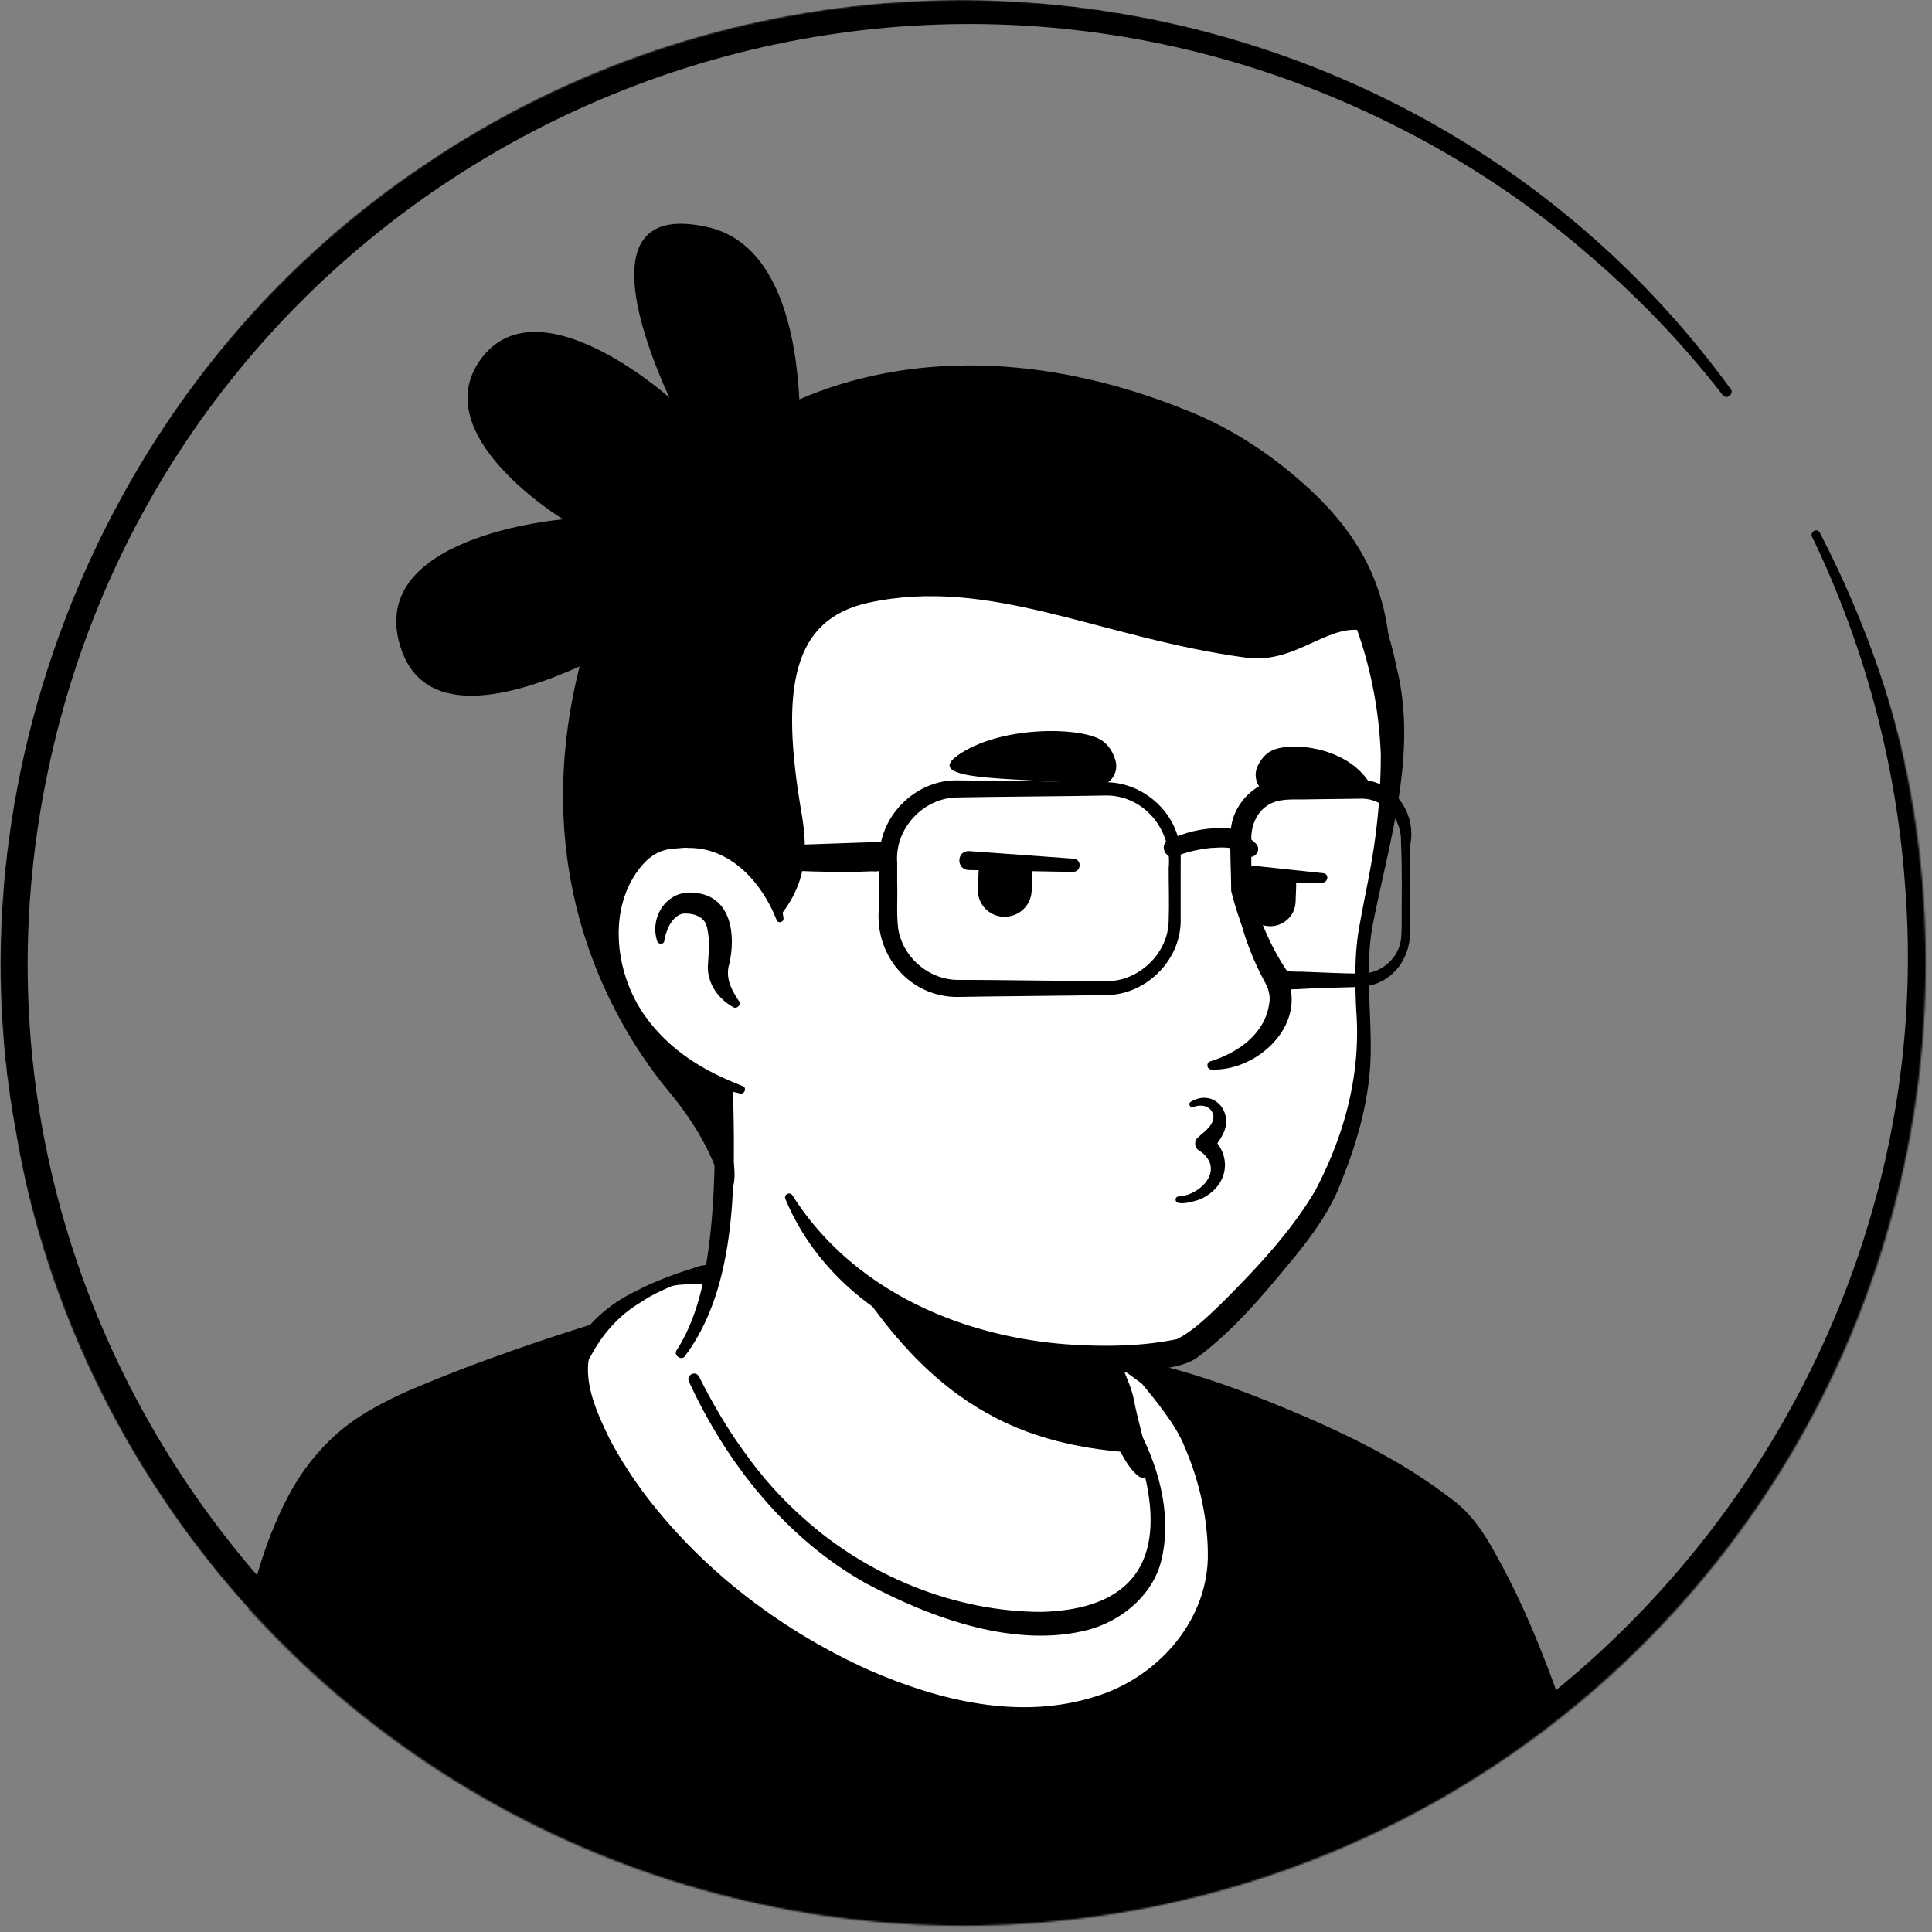 <svg xmlns="http://www.w3.org/2000/svg" width="1200" height="1200" fill="none" viewBox="0 0 1200 1200"><rect x="0" y="0" width="1200" height="1200" fill="#808080" stroke="none"/><mask id="a" width="1197" height="1197" x="0" y="0" maskUnits="userSpaceOnUse" style="mask-type:alpha"><circle cx="598.033" cy="598.033" r="598.033" fill="#D9D9D9"/></mask><g mask="url(#a)"><path fill="#fff" d="M925.883 1091.76c-2.745 1.97-5.882 3.93-8.627 5.89-3.138 1.96-5.883 3.92-9.02 5.49-2.745 1.57-5.098 3.13-7.843 4.7-.392.4-.784.4-1.177.79-9.019 5.49-18.431 10.59-27.843 15.29a89.029 89.029 0 0 1-8.627 4.32s-.392.39-.784.39c-3.138 1.57-6.275 3.13-9.412 4.7-6.275 3.14-12.941 5.89-19.216 8.63-3.137 1.57-6.667 2.75-9.804 3.92-3.137 1.18-6.666 2.75-9.804 3.92-3.137 1.18-6.666 2.75-9.804 3.93h-.392c-3.137 1.17-6.666 2.35-9.804 3.52-7.059 2.36-14.51 4.71-21.568 7.06-2.353.79-5.098 1.57-7.451 2.36a236.202 236.202 0 0 1-22.353 5.88c-2.745.78-5.49 1.18-8.628 1.96-7.059 1.57-14.51 3.14-21.568 4.71-1.569.39-2.745.39-4.314.78-2.353.39-5.098.78-7.451 1.18-3.529.39-6.667 1.17-10.196 1.56-1.569.4-3.137.4-4.706.79-1.961.39-4.314.78-6.667.78-6.274.79-12.941 1.57-19.215 2.36-1.961.39-4.314.39-6.275.78h-.392c-2.745.39-5.49.39-8.235.79-2.745.39-5.49.39-8.236.39-1.568 0-3.529.39-5.098.39-3.137 0-5.882.39-8.627.39-3.922 0-7.451.39-11.373.39h-19.607c-165.491-2.35-314.118-72.55-420.393-183.92 0 0 0-.39-.392-.39-11.765-10.588-1.568-67.059 45.883-102.745 59.607-45.098 202.353-73.333 202.353-73.333s55.294-9.02 260.392 33.725c120 25.098 211.372 61.569 262.353 160.393 10.588 20.39 21.176 51.76-16.079 68.23Z"/><path fill="#000" d="M680.785 858.823c75.294 15.295 155.686 31.765 217.647 81.569 20.784 16.863 34.51 41.569 45.883 65.488 5.49 11.77 10.98 23.92 15.294 36.87 2.353 8.62 5.882 18.43 3.921 28.62-.392 2.75-2.745 6.28-4.706 8.24-9.019 9.02-18.823 14.51-28.627 21.57-57.647 40-123.922 68.23-192.549 83.13-152.941 33.34-318.432 7.45-452.941-72.94-44.706-27.06-85.883-60-121.177-98.82-3.921-4.71-3.921-12.55-3.921-17.648.392-11.765 3.529-23.137 7.451-33.726 9.411-24.313 21.568-48.627 42.353-65.49 14.902-10.196 30.98-18.823 47.451-25.882 51.764-21.961 106.274-37.255 162.352-43.53 4.706-.392 5.491 6.275.785 7.059-53.726 10.981-107.059 27.451-156.863 49.804-18.039 9.02-37.255 16.863-51.765 30.981-13.725 14.902-23.529 33.333-31.372 52.156-5.098 11.373-8.628 29.412-7.059 38.436 24.706 29.41 53.725 55.29 85.098 77.64 171.765 120 432.549 127.85 615.294 27.85 16.471-9.02 32.549-19.22 47.843-29.81 7.451-5.1 15.294-9.41 21.177-15.29.392-.39 0 0 0 .39s-.392.78-.392.78c.392-4.7-1.177-10.98-3.138-17.25-7.059-22.75-18.431-46.67-30.588-67.451-19.216-30.981-51.765-50.589-84.706-66.275-22.745-10.588-46.666-18.823-70.98-26.667-24.314-7.843-49.02-14.509-73.726-20.392-6.274-1.568-4.313-10.588 1.961-9.412Z"/><path fill="#000" d="M1056.08 1334.9H64.316s58.432-123.13 84.314-263.53c18.039-97.252 31.372-154.114 81.961-185.487 35.686-21.961 112.157-44.706 145.098-56.47 22.353-7.844 27.059-1.177 43.137-5.491 0 1.961.392 3.53.392 5.491 0 0 42.353 125.882 152.549 170.587 89.804 36.47 143.137 12.16 151.373-28.235 5.098-25.882-10.981-68.235-19.216-81.96-4.706-3.922-7.843-9.804-9.412-15.687l-3.137-12.941c7.451-1.568 14.51-3.529 21.569-5.882 2.353-.784 4.313-1.569 6.666-2.353 45.098 11.765 141.569 49.804 184.314 89.02 16.863 15.686 56.863 94.118 82.745 207.838 29.801 129.02 69.411 185.1 69.411 185.1Z"/><path fill="#000" d="M1065.1 1339.61c-295.295 1.96-709.805 6.66-1000.393 5.49-7.059 0-12.157-7.85-9.02-14.12 34.902-76.86 62.353-158.82 80-241.57 1.961-10.59 6.275-31.37 8.236-41.96 9.019-43.14 16.078-85.881 39.215-125.489 7.843-12.942 18.039-25.098 30.196-34.902 11.765-9.412 25.49-16.471 39.216-22.745 43.922-18.824 88.235-33.726 133.333-47.451 10.589-2.353 21.177.392 31.373-1.961 5.882-1.569 12.157 2.745 12.549 9.019l.392 5.491-10.588-9.804c4.314 0 8.235 2.745 9.412 6.666 3.137 9.02 7.451 18.432 11.764 27.451 13.334 27.059 29.804 52.549 49.804 74.902 26.275 29.804 59.216 53.334 96.863 66.667 38.039 14.116 105.882 26.276 124.706-19.216 3.137-8.235 2.745-16.862 1.568-25.882-2.745-18.431-9.019-38.039-18.039-54.51l1.961 2.353c-6.275-8.235-8.627-18.039-7.843-27.451v-9.412c0-.784.784-1.568 1.569-1.568 4.705-1.569 9.019-3.53 13.725-5.098 4.314-1.961 8.627-3.922 12.941-6.275 1.177-.784 2.353-.392 3.53 0 25.882 6.667 50.588 15.686 75.294 25.882 36.862 15.295 73.333 32.55 105.098 57.255 11.372 8.236 19.608 20.393 26.274 32.549 13.334 23.53 23.922 47.839 33.334 72.549 16.47 43.14 28.627 87.84 39.22 132.94 13.33 49.81 29.41 99.22 54.11 144.71 2.75 4.7 5.49 9.41 8.24 14.12l.78.78v.39c2.36 1.96 2.75 7.45 1.18 10.2Zm-18.04-9.41c-1.96 1.96-1.57 7.45 0 9.41v-.39l-.78-1.18c-27.46-45.1-44.71-95.69-58.828-146.28-7.059-24.7-12.157-51.37-19.216-76.47-13.725-49.41-30.588-99.21-55.294-144.31-4.314-7.451-9.019-15.686-14.902-21.568-11.372-10.589-24.706-19.216-38.039-27.451-21.961-12.942-45.49-24.314-69.412-34.118-23.921-9.804-48.235-18.824-72.941-25.49l5.882-.392c-10.588.784-20.784 1.176-30.98.784l1.569-2.353c2.353 3.922 5.098 10.588 7.451 14.118 2.745 3.529 5.882 6.274 9.411 7.843.785.784 1.569 1.568 1.961 2.353 14.118 27.059 28.235 67.451 18.039 97.647-23.529 59.217-102.353 49.807-150.588 31.377-40.392-13.73-76.863-40.005-105.098-72.161-28.235-32.157-50.588-69.02-65.49-109.02l9.412 6.667c-5.491 0-9.804-3.922-10.196-9.412l-.393-5.098 12.549 9.019c-3.921 1.177-8.627 1.569-12.941 1.961-10.98-.392-18.431-.784-28.627 3.137-13.334 4.706-27.059 9.412-40.785 13.726-27.058 9.019-53.725 18.431-79.215 29.804-58.039 23.137-74.902 69.412-88.236 127.057-6.274 26.67-11.372 56.86-16.862 83.92-18.039 84.71-45.49 166.67-81.177 245.89l-9.02-14.51c284.314 0 694.51 2.74 982.746 5.49Z"/><path fill="#fff" d="M538.04 1041.18c-135.294-60.788-187.843-169.415-177.647-198.827 0 0 0-.392.392-.784 7.059-14.51 18.432-26.275 32.549-34.51 7.844-4.706 16.471-9.02 23.53-11.373 107.059-26.666 249.019 18.432 296.863 59.608 17.255 20.785 34.902 41.569 41.568 96.471 9.412 79.215-77.255 152.545-217.255 89.415Z"/><path fill="#000" d="M536.079 1045.49c-67.843-30.59-131.372-78.431-167.45-144.706-7.059-13.725-13.334-27.843-15.295-43.921-.392-5.49-.784-12.157 1.961-17.647 8.236-16.471 23.137-29.412 39.608-37.255 12.549-6.667 26.275-11.373 40-15.687 19.608-3.529 39.216-4.705 59.216-4.313 65.49 1.961 130.588 19.215 188.627 49.412 4.314 2.352 8.628 4.705 12.941 7.45 1.569.785 2.745 1.961 4.706 1.569 1.961-.392 3.53.392 5.098 1.177 4.706 2.745 8.628 6.274 12.941 10.196 10.589 12.941 21.177 26.666 28.236 42.353 7.059 15.686 10.98 32.549 13.333 49.019 6.275 33.726-5.098 71.373-31.372 94.513-53.334 47.84-133.334 34.9-192.55 7.84Zm3.53-8.24c43.922 19.22 94.118 31.38 140.784 16.48 37.647-11.38 68.628-45.49 69.804-85.495.392-23.529-5.098-48.235-14.51-69.804-5.098-13.333-19.215-30.196-26.274-38.823-4.314-3.53-9.02-6.275-12.941-9.804l-1.177-2.353c-.784-1.961-2.353-2.353-3.529-3.529-3.922-2.353-8.236-4.706-12.549-7.059-34.118-17.647-71.765-27.843-109.412-35.294-43.922-8.236-89.02-10.589-133.333-4.314-6.275.784-12.941 0-19.216 1.568-4.706 1.961-13.333 5.883-18.824 9.804-14.117 8.236-24.705 20.393-32.156 34.902l-.393.393c0 .392-.392 1.176-.392 1.568-1.961 16.471 5.883 33.333 13.334 48.628 6.666 12.549 14.509 24.706 23.529 36.47 36.078 46.667 84.314 82.742 137.255 106.662Z"/><path fill="#fff" d="M717.644 963.138c-8.235 40.392-61.568 64.702-151.372 28.235-93.333-37.647-133.726-127.451-143.922-154.118 55.294-103.529 16.863-175.294 16.863-175.294C566.664 650.981 678.037 800 678.037 800l17.255 73.726c1.568 6.274 4.705 11.765 9.411 15.686 8.236 14.51 18.04 47.843 12.941 73.726Z"/><path fill="#000" d="M420.391 838.432c7.451-11.373 12.157-24.706 15.294-37.647 5.883-27.059 7.844-54.51 8.236-81.961v-10.196c-1.177-10.196-4.706-20.784-8.628-30.196-5.098-12.549 13.334-20.392 19.216-7.843.784 1.568.784 4.313.784 5.882 1.177 53.333 3.53 121.961-30.196 166.275-2.353 2.353-7.059-1.177-4.706-4.314Zm261.96-39.216c5.882 3.53 7.843 8.236 8.627 12.942 2.353 9.411 1.569 19.608 3.922 29.411 1.961 9.412 7.843 18.432 9.412 28.236 1.96 10.196 7.843 31.764 10.196 42.353.784 2.353-.785 5.098-3.53 5.49-1.568.392-2.745 0-3.921-.784-5.098-4.314-7.451-8.628-10.588-14.118-5.098-9.412-8.628-18.039-11.765-28.628-2.745-9.411-1.569-19.607-3.922-29.411-1.961-9.412-7.451-18.432-9.412-28.236-1.176-4.706-1.568-9.804 1.961-15.686 2.353-2.353 6.275-3.137 9.02-1.569Z"/><path fill="#000" d="M710.587 902.745c-74.902-3.921-136.078-27.451-195.686-133.725 50.196 44.314 109.412 61.176 171.765 69.02l8.235 36.078c1.569 6.274 10.981 24.706 15.686 28.627Z"/><path fill="#000" d="M707.452 888.236c13.333 25.098 21.176 56.47 12.941 84.313-6.275 19.608-24.314 34.121-43.922 39.611-45.49 12.15-98.039-7.06-138.431-28.63-49.804-27.843-86.667-74.51-110.196-125.49-1.569-3.922 3.921-7.059 6.274-3.138 8.236 16.471 17.647 32.549 28.236 47.059 10.588 14.902 22.745 28.628 36.47 40.784 40 36.079 94.118 58.435 148.236 58.435 55.686-1.572 76.862-30.984 63.921-85.101-1.961-8.628-5.098-17.647-9.412-25.098-2.353-3.138 3.53-6.667 5.883-2.745Z"/><path fill="#fff" d="M859.215 417.255c7.059 32.941 10.588 59.608-8.628 147.451-18.823 87.451 27.059 105.49-81.568 245.49-44.314 57.255-151.765 41.177-238.824-18.039-29.412-20-41.961-71.372-63.921-107.843-17.255-28.627-25.098 1.176-47.843-23.529-30.981-33.726-68.236-101.569-49.804-221.569 29.804-194.51 183.921-217.255 298.039-195.686 114.902 21.96 173.725 87.058 192.549 173.725Z"/><path fill="#000" d="M438.038 695.686c-9.019-15.294-20.784-28.627-31.764-42.745-10.589-14.509-19.216-30.588-26.275-47.058-46.666-114.51-28.627-275.687 85.883-343.138 47.451-27.451 104.705-34.117 158.039-29.804 114.117 8.236 218.823 60.785 243.529 181.569 13.334 53.333-4.706 108.235-14.902 160.392-4.706 25.883-.784 52.549-1.176 79.216-.392 27.059-7.843 54.117-18.039 79.216-6.275 17.254-17.255 32.548-28.628 46.666-18.823 22.745-37.647 45.883-61.569 63.53-5.49 3.921-15.294 5.882-21.96 6.666-18.432 2.745-36.471 3.53-54.902 2.353-72.157-3.137-149.412-38.039-178.432-107.843-1.176-2.745 2.745-4.706 4.314-2.353 37.647 59.608 106.667 89.02 175.294 92.941 21.177 1.177 42.745.785 63.53-3.529 10.196-5.098 19.215-14.118 27.843-22.353 21.176-21.177 42.745-43.922 58.039-69.804 18.431-34.902 28.627-72.941 25.49-112.549-.784-17.647-1.176-36.078 2.353-53.725 3.137-17.648 7.059-34.51 9.412-52.549a388.461 388.461 0 0 0 3.529-52.157c-1.961-50.589-18.431-102.745-50.588-141.961-70.98-88.235-238.823-111.373-333.333-50.981-59.608 36.863-87.451 105.883-96.471 172.942-13.725 80.392-9.804 159.607 54.118 218.039l18.823 19.608c7.451 8.627-5.882 18.823-12.157 9.411Z"/><path fill="#fff" d="M484.311 570.98s-12.156-58.823-69.411-51.765c-49.412 6.275-66.667 124.706 45.49 157.648"/><path fill="#000" d="M455.293 625.49c-9.019-5.098-15.294-13.725-15.686-24.314.392-7.843 1.569-16.862-.392-24.705-1.177-7.451-9.02-9.412-14.902-9.02-6.275 1.176-10.196 9.02-11.373 15.294 0 .392-.392 1.569-.392 1.961-.392 1.961-3.529 1.961-4.313 0-5.098-15.294 6.274-32.157 22.745-30.196 23.137 1.568 26.274 25.882 21.96 44.313-2.353 7.844.785 14.902 5.098 21.569l.785 1.177c1.961 2.352-1.177 5.49-3.53 3.921Zm313.725-96.078c5.882 27.843 16.863 53.725 30.588 78.039 12.157 29.804-19.216 58.039-47.059 56.862-3.137 0-3.529-4.313-.784-5.098 17.647-5.49 33.725-17.254 36.471-35.294 1.176-5.49-.393-10.196-3.138-14.902-12.941-24.313-20.784-52.157-18.823-79.607 0-1.961 2.745-1.961 2.745 0Z"/><path fill="#000" d="M482.352 571.373c-9.02-23.138-28.627-45.098-54.902-44.706-2.353-.392-6.274.392-8.627.392-6.667.392-12.157 2.745-17.255 7.451-25.098 25.098-20.785 69.412-.392 97.255 7.058 9.804 16.078 18.431 26.274 25.49 10.196 7.059 21.569 12.549 33.726 17.255 2.745.784 1.568 5.098-1.177 4.706-26.274-5.49-51.372-18.432-68.627-40-26.667-32.157-32.157-85.883-.393-117.255 7.059-6.275 16.863-10.981 26.667-10.981 3.137 0 7.843-.784 10.981 0 16.47.785 32.156 9.02 42.352 21.961 9.02 10.981 14.118 24.314 15.687 37.647 0 2.353-3.53 3.138-4.314.785Zm257.257 112.941c14.509-8.628 27.451 7.059 19.607 20.784-1.96 3.922-4.313 6.667-7.058 9.804l-.393-9.412c14.51 12.549 10.981 31.373-5.882 39.216-2.745 1.176-15.686 5.098-15.686.392 0-1.176.784-1.961 1.961-1.961 9.803-.392 23.137-10.196 19.215-21.176-1.176-2.745-3.921-5.882-6.274-7.059-2.745-1.569-3.53-4.706-1.961-7.451 3.137-3.529 10.588-7.451 10.588-14.118-.784-5.882-6.666-7.843-12.157-5.882-2.353 1.177-3.921-1.961-1.96-3.137Zm-98.433-142.745v.784l-.392 10.981c-.392 9.412-8.235 16.47-17.647 16.078-9.412-.392-16.471-8.627-15.686-17.647l.392-10.98c0-1.961.784-4.314 1.568-5.883l31.373 1.569c0 1.569.392 3.137.392 5.098Zm163.92 8.628-.392 10.196c-.392 8.627-7.843 15.294-16.47 14.902-8.628-.393-15.295-7.844-14.902-16.471l.392-10.196c0-1.961.392-3.922 1.176-5.49l29.412 1.176c.392 1.961.784 3.922.784 5.883ZM680.39 487.843c8.628 1.177 15.295-7.843 12.157-16.47-1.568-4.706-4.313-9.02-8.627-11.765-13.333-8.235-63.137-9.019-89.412 9.804-23.529 17.255 46.667 12.941 85.882 18.431Zm108.628 4.314c-7.059 0-11.373-9.019-7.843-16.47 1.96-3.922 4.706-7.451 8.627-9.412 12.157-5.882 44.706-2.353 59.216 17.647 12.941 17.647-27.451 7.843-60 8.235Z"/><path fill="#000" d="m666.271 541.569-64.706-1.177c-7.843-.392-7.451-12.156.393-11.764l64.705 4.706c5.491.392 5.098 8.235-.392 8.235Zm155.298 6.666-47.844.785c-7.843 0-8.235-11.373-.392-11.765h.785l47.843 5.098c3.529.392 3.137 5.49-.392 5.882Z"/><path fill="#000" d="M813.335 303.745c-20-18.431-45.098-36.47-75.687-48.627-90.588-36.863-174.902-35.686-241.176-7.059-1.961-38.431-12.157-97.255-57.255-107.059-68.235-15.294-44.706 59.216-23.529 105.883 0 0-81.569-72.942-117.255-23.53-34.118 47.451 51.372 99.216 51.372 99.216s-126.666 10.196-100 82.353c15.687 41.568 68.236 27.843 110.196 9.019-34.117 135.295 25.098 227.451 55.687 264.314 31.372 37.647 34.117 66.275 34.117 66.275 16.079-9.02-3.137-49.412-2.353-70.589-98.039-37.647-80.392-147.058-32.549-153.333 50.196-6.274 65.883 38.431 68.628 49.412 18.039-21.569 18.039-42.353 14.51-63.922-13.726-78.823-5.883-121.568 41.568-131.764 75.686-16.471 143.922 21.96 234.118 34.117 33.333 4.706 54.117-25.882 78.823-14.902 2.745 8.236 5.098 16.471 7.059 25.098 1.569 6.667 2.745 12.941 3.53 19.608 3.921-54.902-7.451-95.294-49.804-134.51Z"/><path fill="#000" d="M686.277 618.039c-18.039.392-73.725.784-90.98 1.177-29.804.392-52.157-25.491-49.412-54.902.392-9.804 0-23.53.392-33.334.785-25.49 23.53-47.059 49.02-46.274l66.274.784c5.098 0 19.608.392 24.706.392 21.177-.392 41.177 15.294 45.883 36.079 1.568 5.882 1.176 12.157 1.176 17.255v33.333c-.392 24.706-22.353 45.882-47.059 45.49Zm0-8.627c20.392.784 39.216-16.863 39.608-37.255.392-10.588 0-21.961 0-32.941 2.353-23.922-15.686-45.883-40-45.098-16.863.392-73.333.784-90.98 1.176-21.177 0-39.216 19.216-37.647 40.392v12.549c.392 8.628-.785 23.53 1.176 31.373 3.922 16.47 19.608 29.019 36.471 29.019h8.235c11.373 0 71.373.785 83.137.785Zm158.038-113.333-30.98.392c-8.628.392-18.824-1.177-26.275 3.921-7.059 4.706-10.196 13.334-9.804 21.569 0 10.196 0 20.784-.392 30.98l-.392-1.568c5.49 19.215 12.941 37.647 24.314 53.725l-3.922-2.353c3.137.785 8.627.785 11.765.785 11.764.392 25.49 1.176 37.255 1.176 10.98 0 21.568-8.235 23.921-19.216.785-3.137.785-8.627.785-11.764 0-16.863.392-33.334-.393-50.196.785-14.902-10.588-28.236-25.882-27.451Zm0-11.765c20.784 0 35.294 20 31.765 39.608-.785 16.863-.392 33.333-.392 50.196 1.96 19.608-9.804 37.255-30.196 38.823-8.628.393-16.863.393-25.099.785-4.313 0-14.902.784-18.823.784-1.961.392-5.098 0-7.059 0-1.568 0-3.137-1.176-3.921-2.353-12.157-18.039-20.785-38.039-25.883-58.823 0-13.334-1.176-26.667 0-40 2.353-15.687 16.471-29.02 32.549-29.412 10.981-.392 36.079.392 47.059.392Z"/><path fill="#000" d="M729.021 520.392c10.588-4.706 22.353-6.666 34.117-5.882 3.922.392 7.844 1.568 11.373 4.706l5.098 4.313c5.098 4.314-1.176 11.765-6.274 7.451-6.275-5.49-13.726-4.705-21.177-4.313-7.451.784-14.51 2.353-21.569 5.098-6.666 2.745-10.98-7.059-4.705-10.196l3.137-1.177ZM552.55 534.51c-2.745 6.274-5.882 7.059-10.98 6.666l-11.373.393c-22.745 0-45.882-.392-68.627-3.922-7.843-.392-8.235-11.372-.392-11.765l90.98-3.137c2.745 0 4.706 2.745 3.53 5.098l-3.138 6.667Z"/><path fill="#000" d="M1130.2 330.588C1368.24 789.02 949.804 1306.27 450.98 1180 227.059 1124.31 47.059 930.196 9.804 702.353c-42.353-226.667 60-470.196 251.373-598.431C523.53-76.47 887.059-16.47 1074.9 241.569c1.18 1.176.79 3.137-.78 4.314-1.18 1.176-3.14.784-4.32-.785-25.88-33.333-55.29-63.529-87.447-90.588-52.941-45.098-114.902-80.392-180.392-104.314-333.333-120.784-699.216 80-772.157 428.628-82.353 390.588 249.804 750.196 645.882 696.466 305.491-38.43 532.554-320.388 507.454-627.055-5.49-74.117-25.1-147.45-57.65-214.901-.78-1.177 0-2.746 1.18-3.53 1.17-.784 2.74-.392 3.53.784Z"/></g></svg>
